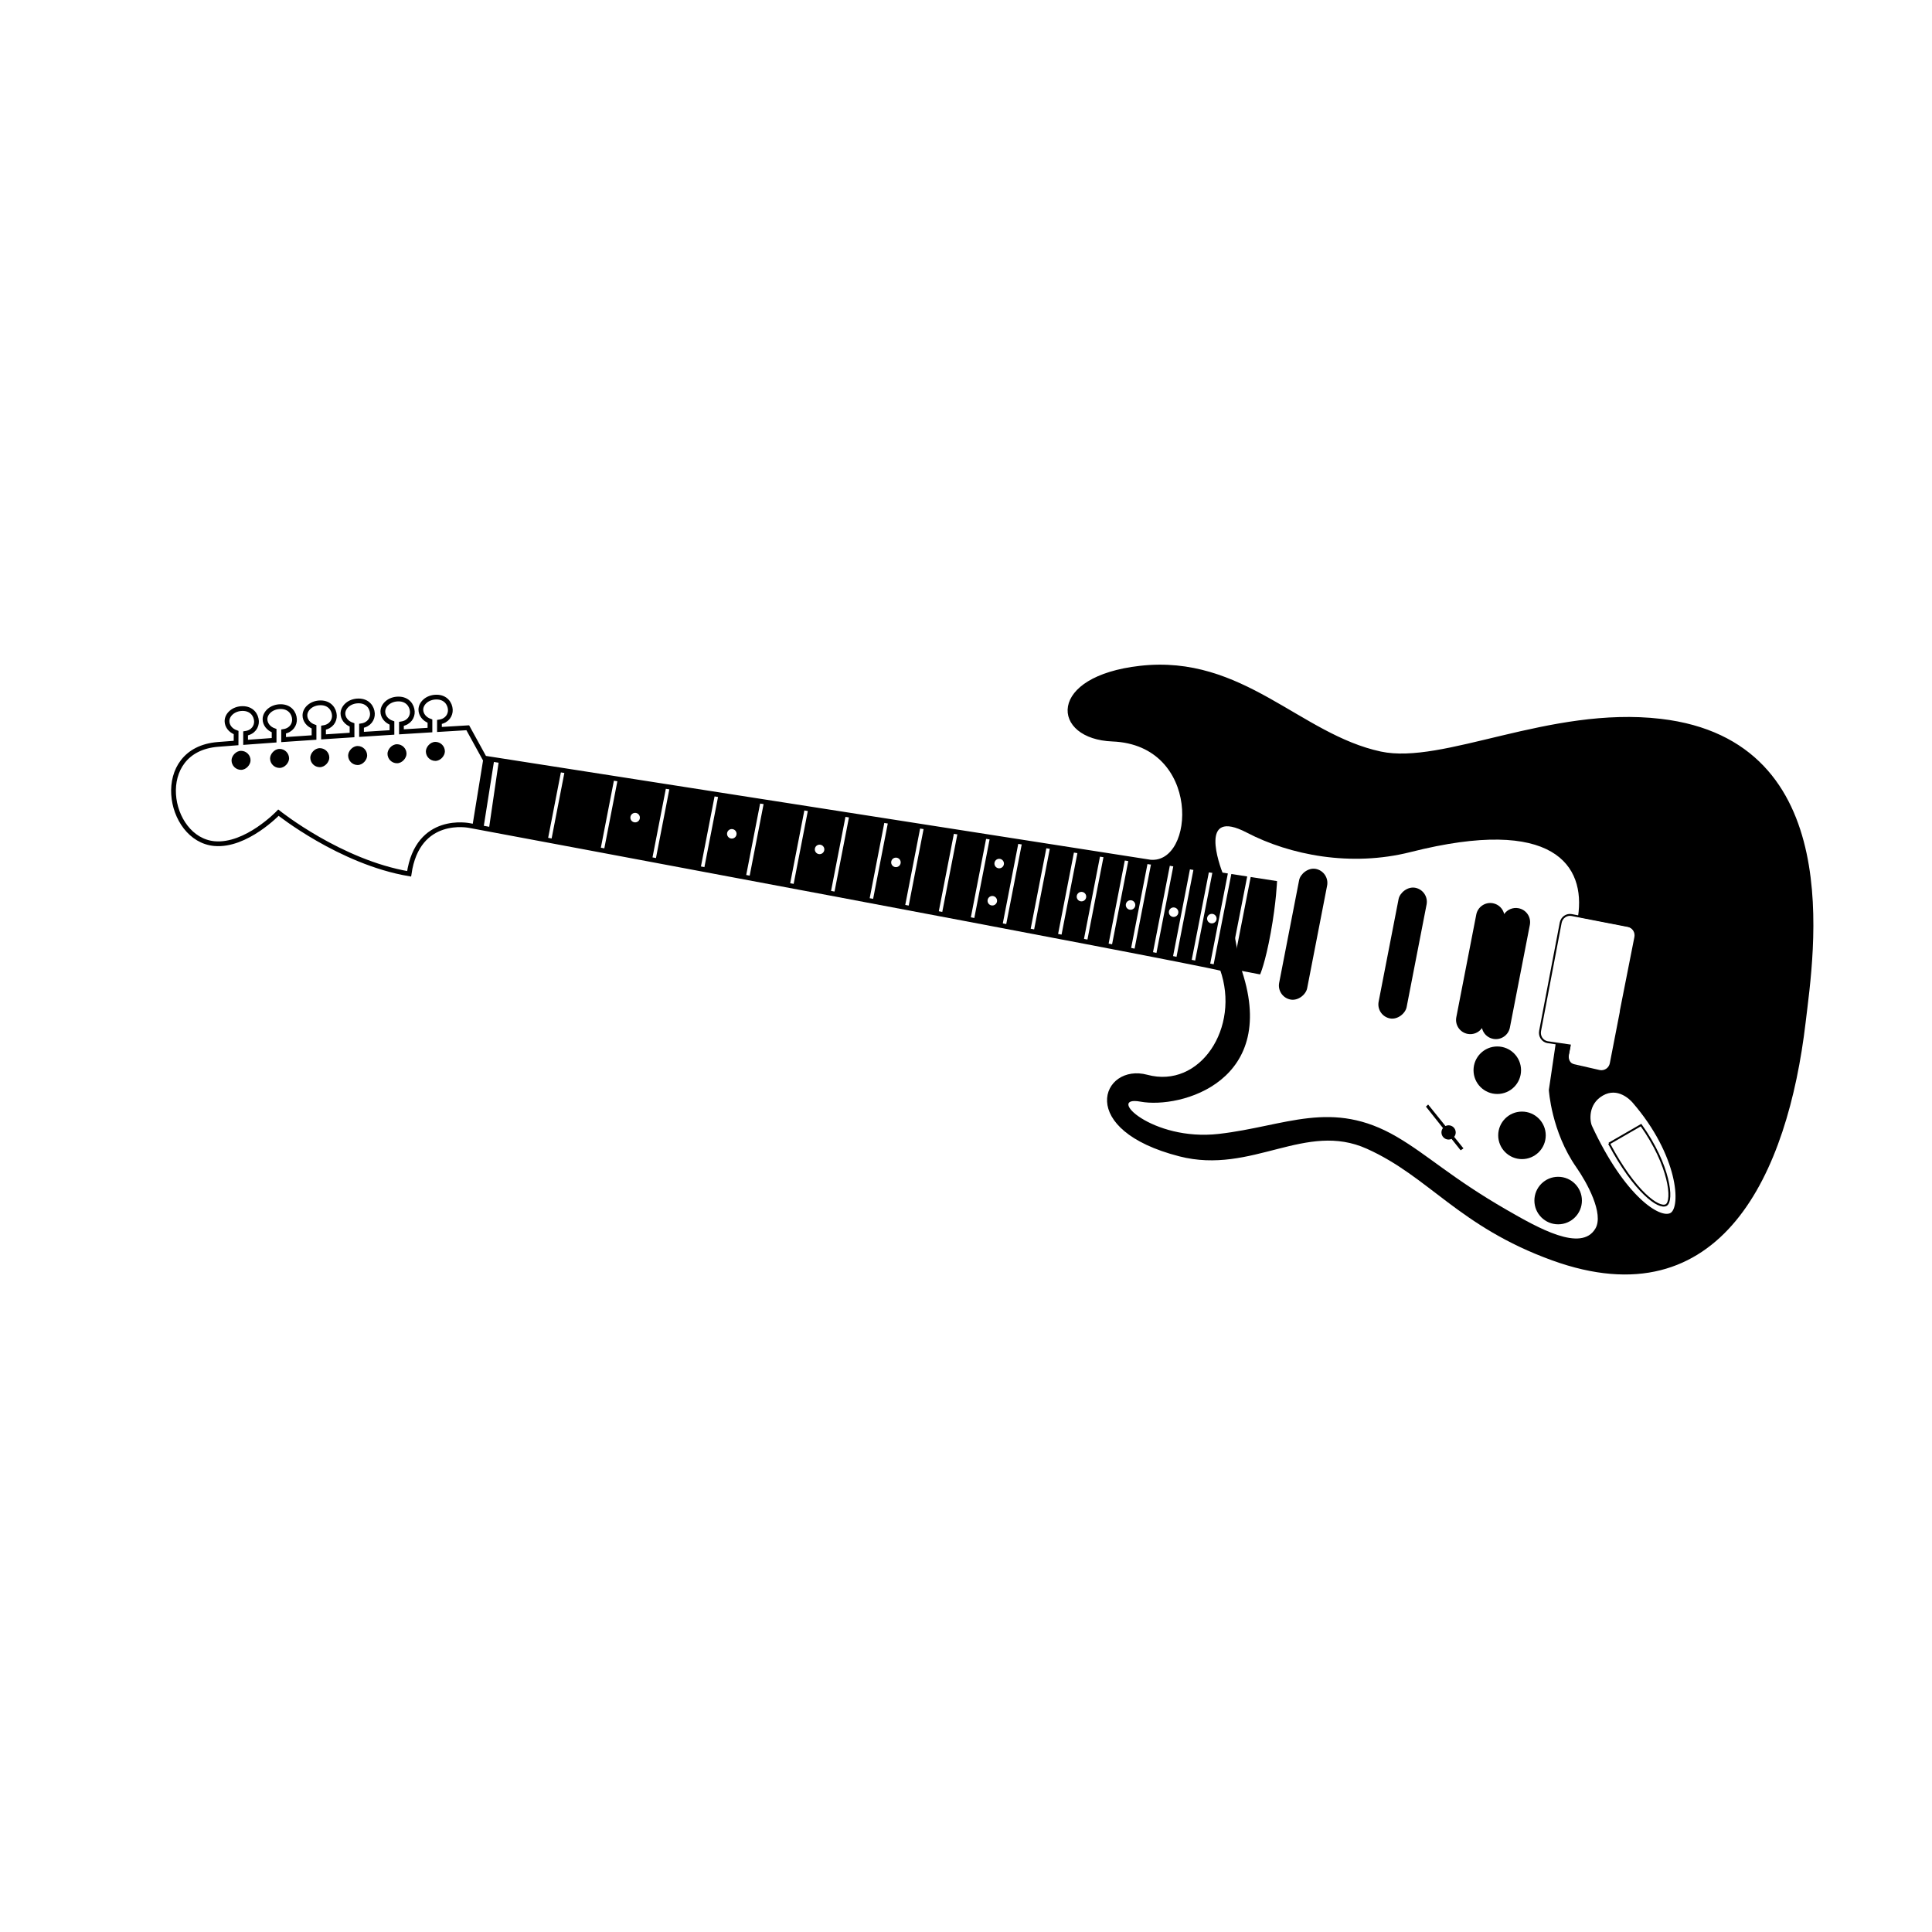 <?xml version="1.0" encoding="UTF-8"?>
<!-- Uploaded to: ICON Repo, www.svgrepo.com, Generator: ICON Repo Mixer Tools -->
<svg width="800px" height="800px" version="1.1" viewBox="144 144 512 512" xmlns="http://www.w3.org/2000/svg">
 <path transform="matrix(-5.038 0 0 5.038 665.8 148.09)" d="m91.155 38.272c0.336 0.026 0.657 0.05 0.958 0.074 3.467 0.28 2.68 4.993 0.181 5.218-1.677 0.15-3.368-1.627-3.368-1.627s-3.249 2.601-6.874 3.216c-0.449-3.122-3.184-2.538-3.184-2.538s-37.375 6.975-39.587 7.526c-1.123 3.14 1.093 6.481 3.975 5.703 2.211-0.597 3.591 2.676-1.748 4.049-3.773 0.97-6.576-1.877-9.883-0.393-3.306 1.484-4.851 4.096-9.738 5.868-8.778 3.18-12.235-4.497-13.169-12.4-0.434-3.672-2.211-14.711 7.515-15.844 5.81-0.677 11.39 2.434 14.729 1.72 4.281-0.916 7.266-5.119 12.638-4.507 4.768 0.542 4.535 3.607 1.454 3.729-4.83 0.192-4.526 6.682-1.993 6.472l35.03-5.473 0.876-1.595s0.568 0.033 1.489 0.09v-0.394c-0.409-0.063-0.586-0.371-0.572-0.649 0.016-0.31 0.241-0.66 0.727-0.66s0.824 0.33 0.824 0.66c0 0.248-0.173 0.496-0.479 0.604v0.47c0.447 0.027 0.953 0.059 1.5 0.093v-0.418c-0.409-0.063-0.586-0.371-0.572-0.649 0.016-0.31 0.241-0.66 0.727-0.66s0.823 0.33 0.823 0.66c0 0.248-0.172 0.496-0.479 0.604v0.495c0.509 0.032 1.047 0.066 1.6 0.102v-0.451c-0.409-0.063-0.586-0.371-0.572-0.649 0.016-0.31 0.241-0.66 0.727-0.66s0.824 0.33 0.824 0.66c0 0.248-0.173 0.496-0.479 0.604v0.529c0.493 0.032 0.996 0.065 1.5 0.098v-0.482c-0.409-0.063-0.586-0.371-0.572-0.649 0.016-0.31 0.241-0.66 0.727-0.66s0.823 0.33 0.823 0.66c0 0.248-0.172 0.496-0.479 0.604v0.561c0.538 0.036 1.075 0.073 1.6 0.109v-0.425c-0.409-0.063-0.586-0.371-0.572-0.649 0.016-0.311 0.241-0.66 0.727-0.66s0.824 0.33 0.824 0.66c0 0.248-0.173 0.496-0.479 0.604v0.505c0.518 0.037 1.021 0.073 1.5 0.109v-0.469c-0.409-0.062-0.586-0.371-0.572-0.648 0.016-0.311 0.241-0.66 0.727-0.66s0.823 0.33 0.823 0.66c0 0.248-0.172 0.496-0.479 0.604z" fill="none" stroke="#000000" stroke-width=".25"/>
 <path d="m259.38 340.61c-1.391 0-2.519 1.391-2.519 2.519 0 1.391 1.129 2.519 2.519 2.519s2.519-1.391 2.519-2.519c0-1.391-1.129-2.519-2.519-2.519z" fill-rule="evenodd"/>
 <path d="m249.21 341.23c-1.391 0-2.519 1.391-2.519 2.519 0 1.391 1.129 2.519 2.519 2.519s2.519-1.391 2.519-2.519c0-1.391-1.129-2.519-2.519-2.519z" fill-rule="evenodd"/>
 <path d="m238.78 341.7c-1.391 0-2.519 1.391-2.519 2.519 0 1.391 1.129 2.519 2.519 2.519s2.519-1.391 2.519-2.519c0-1.391-1.129-2.519-2.519-2.519z" fill-rule="evenodd"/>
 <path d="m228.75 342.27c-1.391 0-2.519 1.391-2.519 2.519 0 1.391 1.129 2.519 2.519 2.519s2.519-1.391 2.519-2.519c0-1.391-1.129-2.519-2.519-2.519z" fill-rule="evenodd"/>
 <path d="m218.09 342.47c-1.391 0-2.519 1.391-2.519 2.519 0 1.391 1.129 2.519 2.519 2.519 1.391 0 2.519-1.391 2.519-2.519 0-1.391-1.129-2.519-2.519-2.519z" fill-rule="evenodd"/>
 <path d="m207.88 342.98c-1.391 0-2.519 1.391-2.519 2.519 0 1.391 1.129 2.519 2.519 2.519s2.519-1.391 2.519-2.519c0-1.391-1.129-2.519-2.519-2.519z" fill-rule="evenodd"/>
 <path d="m556.29 420.49c-0.02 0.105-0.027 0.156-0.027 0.156l-1.801 12.199s0.641 11.012 7.289 20.512c2.824 4.035 7.344 12.297 5.051 16.211-3.731 6.379-15.203-0.156-23.547-4.965-14.504-8.359-20.785-14.477-29.07-19.328-17.293-10.125-29.422-2.82-47.176-0.781-17.754 2.039-30.121-10.266-20.777-8.547 10.59 1.949 37.387-5.344 26.441-35.949l-2.449-13.254c-0.188 0.605-0.324 0.973-0.324 0.973s-3.426 12.641-2.004 12.996c5.656 15.82-5.508 32.652-20.027 28.734-11.137-3.008-18.094 13.48 8.809 20.398 19.008 4.887 33.129-9.457 49.789-1.98 16.656 7.477 24.438 20.637 49.062 29.562 44.227 16.023 61.641-22.656 66.348-62.473 2.188-18.5 11.137-74.117-37.859-79.824-29.273-3.41-57.383 12.262-74.207 8.664-21.57-4.617-36.609-25.789-63.672-22.707-24.023 2.731-22.848 18.172-7.324 18.785 24.336 0.965 22.801 33.664 10.043 32.605 0 0 15.754 3.047 19.258 3.156-0.875-2.227-6.594-17.707 6.305-10.98 11.43 5.961 27.617 9.148 43.391 5.152 38.094-9.648 46.402 3.633 44.387 17.074-0.004 0.035-0.008 0.074-0.016 0.113l13.176 2.559c1.359 0.266 2.207 1.598 1.938 2.981l-3.75 19.277c0 0.156-0.016 0.309-0.047 0.465l-2.629 13.535c-0.273 1.395-1.594 2.285-2.961 2.019l-6.199-1.207c-1.363-0.266-2.258-1.598-1.988-2.981l0.465-2.394zm20.547 15.551c12.176 14.082 12.953 27.922 9.996 29.629s-12.488-4.441-21.172-23.172c-0.621-1.336-1.164-5.981 2.965-8.367 4.129-2.383 7.543 1.137 8.211 1.91z" fill-rule="evenodd"/>
 <path d="m519.07 379.27c-2.047-0.398-4.106 1.328-4.43 2.988l-5.289 27.199c-0.398 2.047 0.941 4.031 2.988 4.43 2.047 0.398 4.106-1.328 4.43-2.988l5.289-27.199c0.398-2.047-0.941-4.031-2.988-4.43z" fill-rule="evenodd"/>
 <path d="m542.62 386.23c0.832-1.18 2.305-1.832 3.816-1.539 2.062 0.402 3.387 2.379 2.988 4.426l-5.289 27.207c-0.398 2.035-2.383 3.383-4.43 2.984-1.523-0.293-2.641-1.449-2.965-2.856-0.828 1.18-2.305 1.832-3.812 1.539-2.062-0.402-3.387-2.379-2.988-4.426l5.289-27.207c0.395-2.035 2.379-3.383 4.43-2.984 1.52 0.293 2.637 1.449 2.961 2.856z" fill-rule="evenodd"/>
 <path d="m492.71 374.27c-2.047-0.398-4.106 1.328-4.43 2.988l-5.289 27.199c-0.398 2.047 0.941 4.031 2.988 4.43s4.106-1.328 4.43-2.988l5.289-27.199c0.398-2.047-0.941-4.031-2.988-4.43z" fill-rule="evenodd"/>
 <path d="m474.52 376.27-4.203-0.652-4.75 24.258 4.176 0.793zm0.926 0.145-4.785 24.43 7.285 1.383s1.352-2.988 2.82-11.086c1.469-8.094 1.664-13.641 1.664-13.641zm-6.051-0.941-4.023-0.625-4.715 24.094 3.996 0.762zm-4.945-0.766-4.094-0.637-4.652 23.934 4.035 0.766zm-5.016-0.781-4.434-0.688-4.617 23.754 4.406 0.836zm-5.356-0.832-4.914-0.762-4.582 23.562 4.883 0.926zm-5.836-0.906-5.086-0.793-4.543 23.367 5.055 0.957zm-6.008-0.934-5.652-0.879-4.5 23.145 5.613 1.066zm-6.578-1.023-5.984-0.93-4.453 22.918 5.945 1.129zm-6.906-1.074-6.391-0.992-4.406 22.676 6.348 1.203zm-7.312-1.137-6.523-1.012-4.359 22.426 6.481 1.23zm-7.445-1.156-7.594-1.18-4.305 22.145 7.547 1.434zm-8.52-1.324-7.621-1.184-4.25 21.863 7.574 1.438zm-8.543-1.328-8.027-1.246-4.191 21.566 7.973 1.512zm-8.949-1.391-8.566-1.328-4.133 21.25 8.512 1.613zm-9.492-1.473-9.367-1.457-4.066 20.91 9.312 1.766zm-10.293-1.602-9.977-1.551-3.992 20.547 9.91 1.883zm-10.898-1.691-10.801-1.68-3.918 20.16 10.73 2.035zm-11.723-1.824-11.152-1.73-3.84 19.758 11.078 2.102zm-12.074-1.875-11.992-1.863-3.758 19.328 11.914 2.262zm-12.918-2.008-12.844-1.996-3.668 18.875 12.762 2.422zm-13.766-2.141-13.129-2.039-3.578 18.406 13.043 2.477zm-14.051-2.184-16.539-2.57-2.629 17.988 15.594 2.961zm-17.773-2.762-2.867-0.445-2.891 17.797 2.93 0.555zm168.61 39.832c-0.695 0-1.258-0.562-1.258-1.258 0-0.695 0.562-1.262 1.258-1.262 0.695 0 1.258 0.566 1.258 1.262 0 0.695-0.562 1.258-1.258 1.258zm11.414 1.902c-0.695 0-1.258-0.562-1.258-1.258 0-0.695 0.562-1.262 1.258-1.262 0.695 0 1.258 0.566 1.258 1.262 0 0.695-0.562 1.258-1.258 1.258zm10.129 1.703c-0.695 0-1.258-0.562-1.258-1.258 0-0.695 0.562-1.262 1.258-1.262s1.262 0.566 1.262 1.262c0 0.695-0.566 1.258-1.262 1.258zm-35.516-6.277c-0.445-0.531-0.375-1.328 0.156-1.773 0.531-0.449 1.328-0.379 1.773 0.152 0.449 0.535 0.379 1.328-0.152 1.777-0.535 0.445-1.328 0.375-1.777-0.156zm-20.84-8.312c-0.695 0-1.258-0.562-1.258-1.258 0-0.695 0.562-1.262 1.258-1.262 0.695 0 1.262 0.566 1.262 1.262 0 0.695-0.566 1.258-1.262 1.258zm-1.82 9.852c-0.695 0-1.258-0.562-1.258-1.258s0.562-1.262 1.258-1.262c0.695 0 1.258 0.566 1.258 1.262s-0.562 1.258-1.258 1.258zm-94.656-22.027c-0.695 0-1.262-0.562-1.262-1.258 0-0.695 0.566-1.262 1.262-1.262 0.695 0 1.258 0.566 1.258 1.262 0 0.695-0.562 1.258-1.258 1.258zm25.617 4.293c-0.695 0-1.258-0.566-1.258-1.262 0-0.695 0.562-1.258 1.258-1.258 0.699 0 1.262 0.562 1.262 1.258 0 0.695-0.562 1.262-1.262 1.262zm23.266 4.129c-0.695 0-1.262-0.562-1.262-1.258 0-0.695 0.566-1.258 1.262-1.258 0.695 0 1.258 0.562 1.258 1.258 0 0.695-0.562 1.258-1.258 1.258zm20.23 3.441c-0.695 0-1.258-0.562-1.258-1.258 0-0.695 0.562-1.258 1.258-1.258 0.699 0 1.262 0.562 1.262 1.258 0 0.695-0.562 1.258-1.262 1.258z" fill-rule="evenodd"/>
 <path transform="matrix(-5.038 0 0 5.038 981.42 148.09)" d="m83.647 54.179 1.176-0.171c0.27-0.053 0.438-0.316 0.385-0.592l-1.083-5.689c-0.054-0.278-0.312-0.456-0.578-0.405l-2.963 0.576c-0.271 0.053-0.438 0.317-0.385 0.592l0.761 3.855c0 0.031 0.003 0.061 0.009 0.092l0.522 2.687c0.054 0.277 0.316 0.454 0.588 0.401l1.331-0.304c0.271-0.053 0.381-0.302 0.329-0.576z" fill="none" stroke="#000000" stroke-width=".1"/>
 <path transform="matrix(-4.363 2.519 2.519 4.363 798.94 -26.3)" d="m84.064 57.432c0.038-0.199 0.276-1.143 1.222-1.143 0.947 4.98e-4 1.314 0.853 1.34 1.144 0.366 4.082-0.662 6.084-1.34 6.084-0.678 3.6e-5 -1.918-2.456-1.222-6.085zm2.197 1.257-1.941 4.67e-4c-0.247 2.597 0.52 4.303 0.956 4.303 0.439-3.22e-4 1.09-1.418 0.985-4.304z" fill="none" stroke="#000000" stroke-width=".1"/>
 <path d="m550.63 462.16c0 3.477 2.816 6.297 6.297 6.297 3.477 0 6.297-2.82 6.297-6.297 0-3.477-2.82-6.297-6.297-6.297-3.481 0-6.297 2.82-6.297 6.297" fill-rule="evenodd"/>
 <path d="m541.04 444.88c0 3.477 2.82 6.297 6.297 6.297 3.481 0 6.301-2.82 6.301-6.297 0-3.477-2.82-6.297-6.301-6.297-3.477 0-6.297 2.82-6.297 6.297" fill-rule="evenodd"/>
 <path d="m534.5 427.62c0 3.481 2.82 6.297 6.297 6.297s6.297-2.816 6.297-6.297c0-3.477-2.82-6.297-6.297-6.297s-6.297 2.82-6.297 6.297" fill-rule="evenodd"/>
 <path d="m529.37 445.28 2.461 3.055-0.75 0.504-2.398-3.016c-0.238 0.109-0.508 0.172-0.793 0.172-1.043 0-1.891-0.844-1.891-1.887 0-0.441 0.152-0.844 0.402-1.164l-4.512-5.68 0.582-0.551 4.59 5.695c0.25-0.121 0.531-0.191 0.828-0.191 1.043 0 1.891 0.848 1.891 1.891 0 0.441-0.152 0.848-0.41 1.172z" fill-rule="evenodd"/>
</svg>